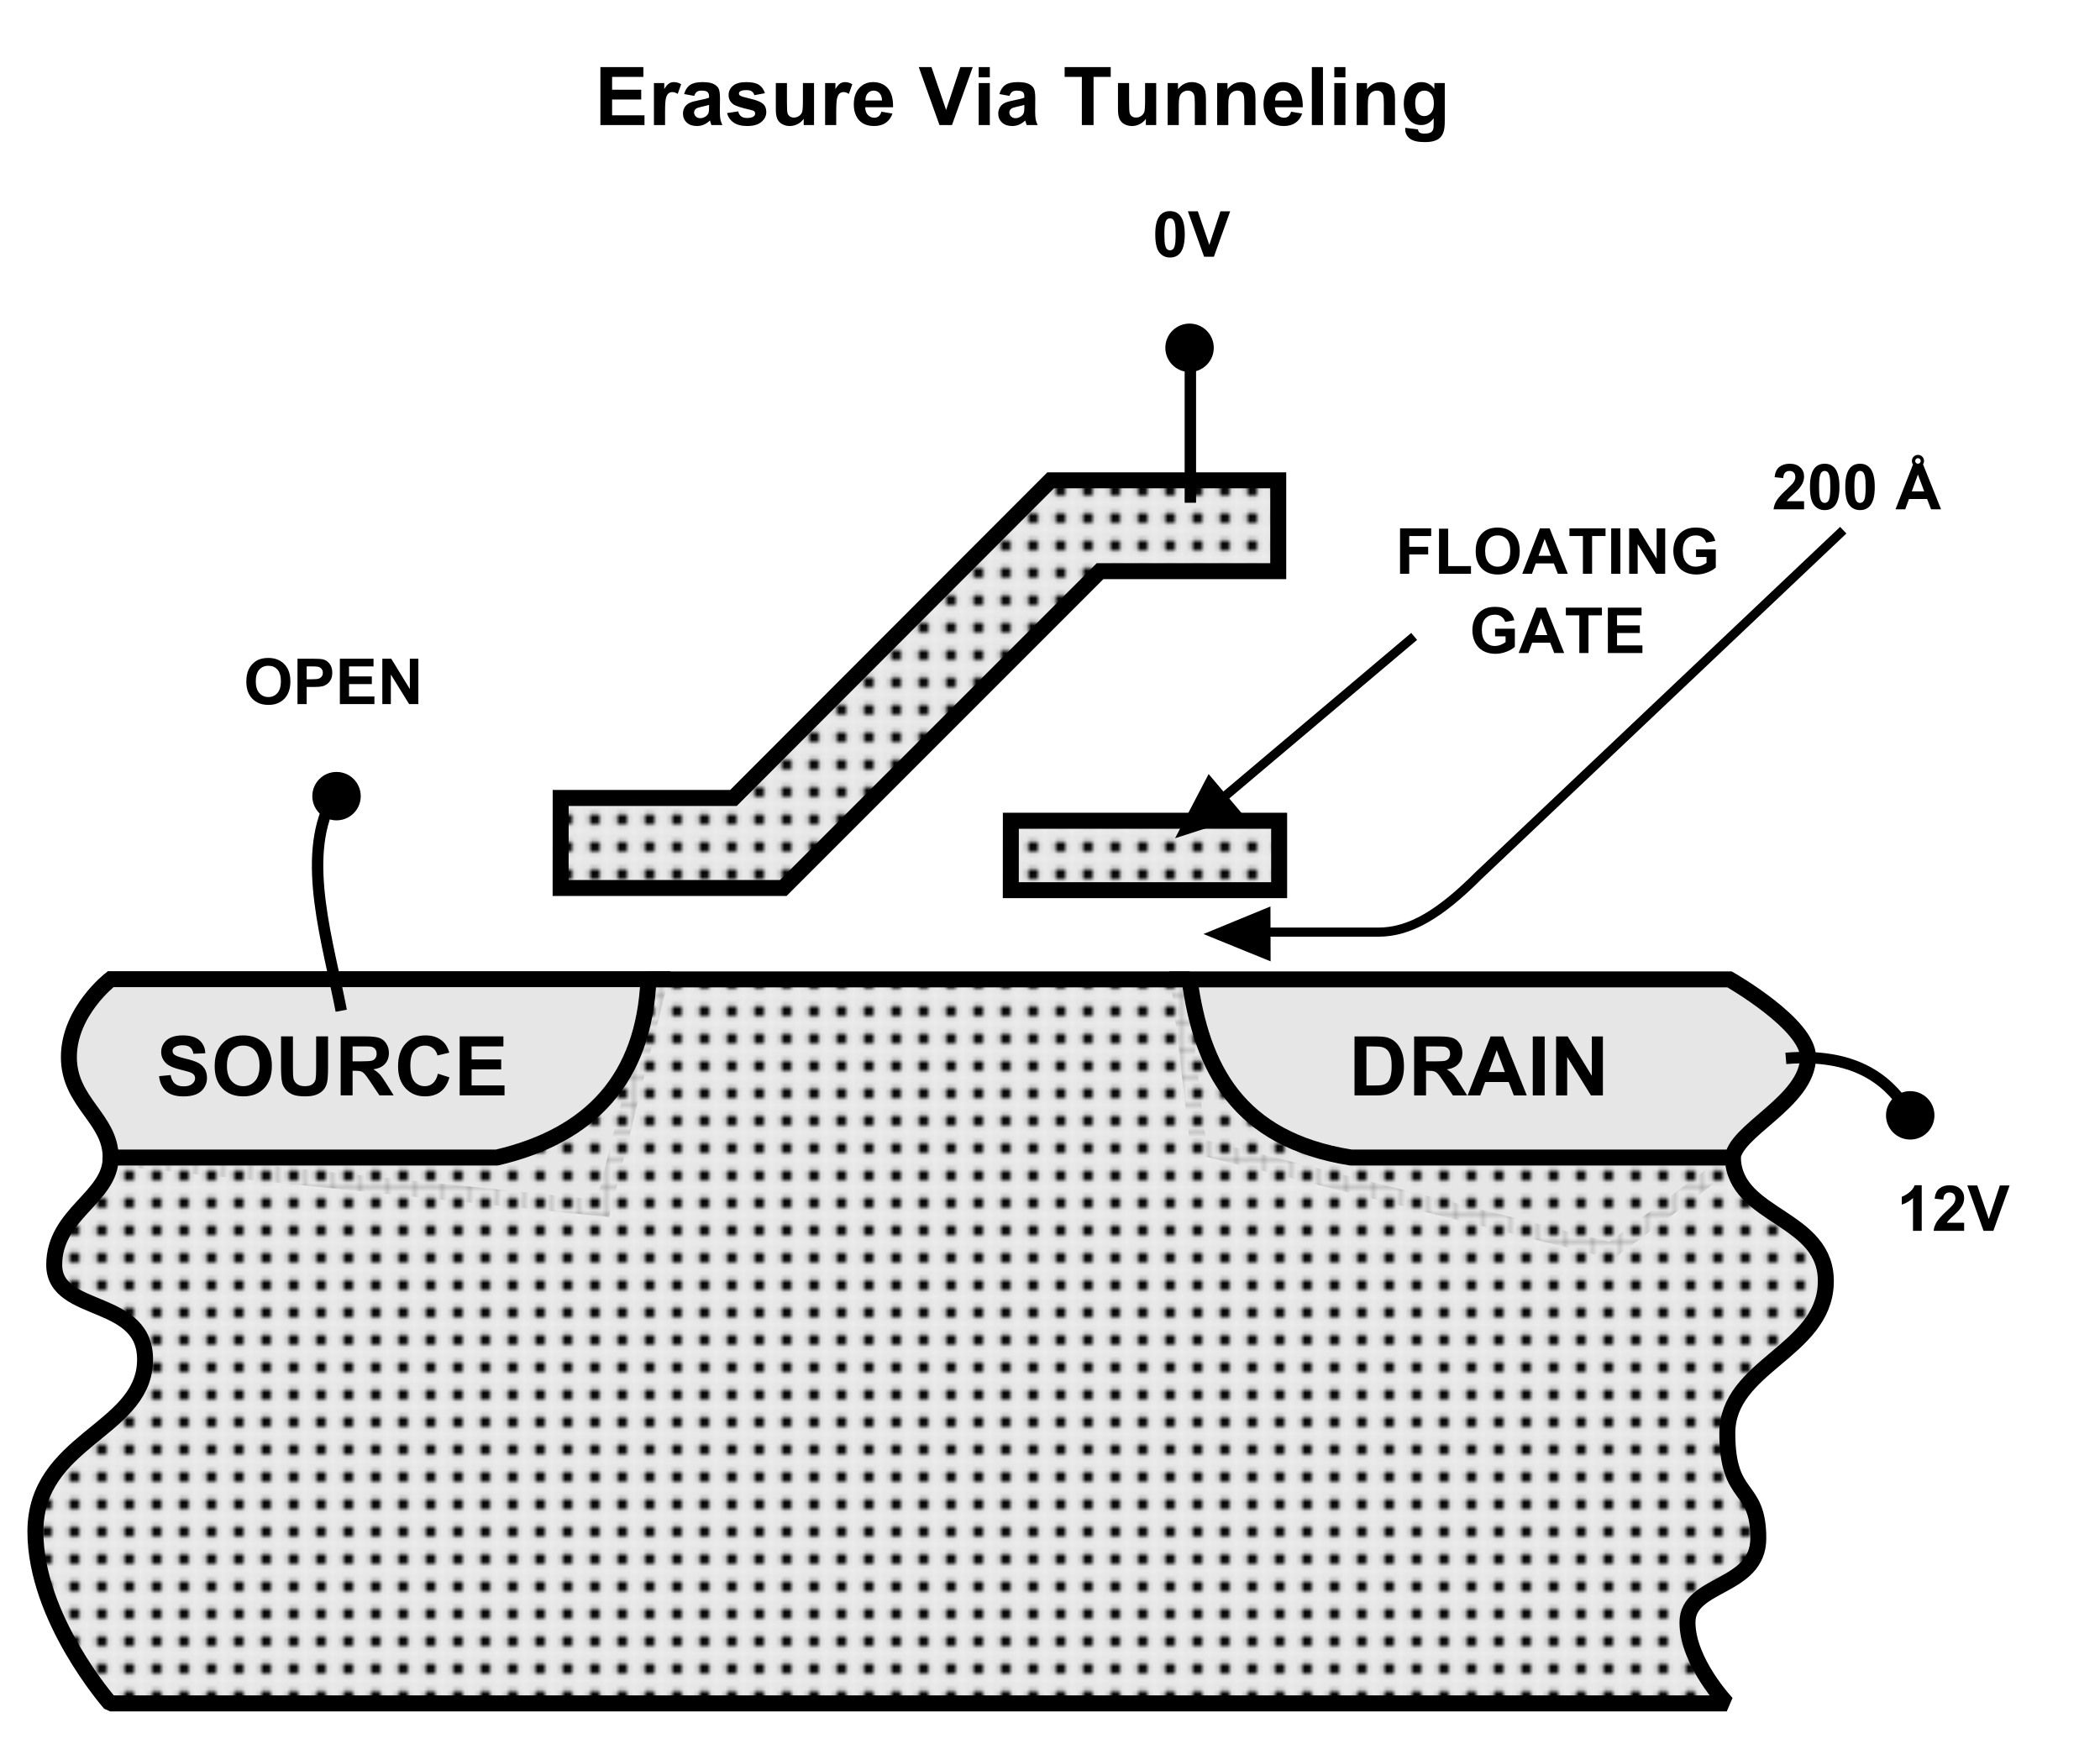 <?xml version="1.0" encoding="UTF-8" standalone="no"?>
<!-- Created with Inkscape (http://www.inkscape.org/) -->
<svg
   xmlns:svg="http://www.w3.org/2000/svg"
   xmlns="http://www.w3.org/2000/svg"
   xmlns:sodipodi="http://sodipodi.sourceforge.net/DTD/sodipodi-0.dtd"
   version="1.0"
   width="460"
   height="382"
   id="svg2">
  <defs
     id="defs5">
    <pattern
       patternUnits="userSpaceOnUse"
       width="5.878"
       height="5.878"
       patternTransform="translate(-70.655,278.532)"
       id="pattern11654">
      <g
         id="g11650"
         transform="translate(70.655,-278.532)">
        <rect
           style="fill:#e6e6e6;fill-opacity:1;fill-rule:nonzero;stroke:none;stroke-width:3.5;stroke-linecap:butt;stroke-linejoin:bevel;stroke-miterlimit:4;stroke-dasharray:none;stroke-dashoffset:0;stroke-opacity:0.318"
           id="rect8092"
           width="5.878"
           height="5.878"
           x="-70.655"
           y="278.532" />
        <path
           sodipodi:type="arc"
           style="fill:black;fill-opacity:1;fill-rule:nonzero;stroke:none;stroke-width:3.5;stroke-linecap:butt;stroke-linejoin:bevel;stroke-miterlimit:4;stroke-dasharray:none;stroke-dashoffset:0;stroke-opacity:0.318"
           id="path6312"
           sodipodi:cx="-67.625633"
           sodipodi:cy="280.92514"
           sodipodi:rx="1.211929"
           sodipodi:ry="1.211929"
           d="M -66.414 280.925 A 1.212 1.212 0 1 1  -68.838,280.925 A 1.212 1.212 0 1 1  -66.414 280.925 z"
           transform="translate(-9.089565e-2,0.545)" />
      </g>
    </pattern>
    <marker
       refX="0"
       refY="0"
       orient="auto"
       style="overflow:visible"
       id="TriangleOutL">
      <path
         d="M 5.77,0 L -2.88,5 L -2.88,-5 L 5.77,0 z "
         transform="scale(0.8,0.8)"
         style="fill-rule:evenodd;stroke:#000000;stroke-width:1pt;marker-start:none"
         id="path2897" />
    </marker>
    <marker
       refX="0"
       refY="0"
       orient="auto"
       style="overflow:visible"
       id="TriangleInL">
      <path
         d="M 5.77,0 L -2.88,5 L -2.88,-5 L 5.77,0 z "
         transform="scale(-0.8,-0.8)"
         style="fill-rule:evenodd;stroke:#000000;stroke-width:1pt;marker-start:none"
         id="path2906" />
    </marker>
  </defs>
  <path
     d="M 258.141,214.511 L 378.849,214.511 C 378.849,214.511 396.044,224.295 396.044,231.517 C 396.044,241.396 379.505,247.736 379.505,254.02 L 352.914,273.896 L 262.504,251.112 L 258.141,214.511 z "
     style="fill:#e6e6e6;fill-opacity:1;fill-rule:evenodd;stroke:#000000;stroke-width:3.5;stroke-linecap:butt;stroke-linejoin:miter;stroke-miterlimit:4;stroke-dasharray:none;stroke-opacity:1"
     id="path12554" />
  <path
     d="M 144.659,214.466 L 24.239,214.466 C 24.239,214.466 15.089,221.529 15.089,231.539 C 15.089,241.489 24.239,244.971 24.239,253.475 L 132.1,264.685 L 144.659,214.466 z "
     style="fill:#e6e6e6;fill-opacity:1;fill-rule:evenodd;stroke:#000000;stroke-width:3.5;stroke-linecap:butt;stroke-linejoin:miter;stroke-miterlimit:4;stroke-dasharray:none;stroke-opacity:1"
     id="path5423" />
  <path
     d="M 28.68,27.393 L 28.68,14.694 L 38.096,14.694 L 38.096,16.842 L 31.244,16.842 L 31.244,19.657 L 37.62,19.657 L 37.62,21.797 L 31.244,21.797 L 31.244,25.253 L 38.339,25.253 L 38.339,27.393 L 28.68,27.393 z M 42.843,27.393 L 40.409,27.393 L 40.409,18.193 L 42.67,18.193 L 42.67,19.501 C 43.057,18.883 43.405,18.476 43.714,18.28 C 44.023,18.084 44.374,17.985 44.766,17.985 C 45.321,17.985 45.855,18.138 46.369,18.444 L 45.615,20.567 C 45.205,20.301 44.824,20.168 44.472,20.168 C 44.131,20.168 43.842,20.262 43.606,20.45 C 43.369,20.638 43.183,20.977 43.047,21.468 C 42.911,21.959 42.843,22.987 42.843,24.552 L 42.843,27.393 z M 49.228,21 L 47.019,20.601 C 47.267,19.712 47.694,19.054 48.301,18.626 C 48.907,18.199 49.808,17.985 51.004,17.985 C 52.089,17.985 52.898,18.114 53.429,18.371 C 53.96,18.628 54.334,18.954 54.551,19.35 C 54.767,19.745 54.876,20.472 54.876,21.528 L 54.85,24.37 C 54.85,25.178 54.889,25.775 54.967,26.159 C 55.045,26.543 55.191,26.954 55.404,27.393 L 52.996,27.393 C 52.932,27.231 52.854,26.992 52.762,26.674 C 52.722,26.53 52.693,26.434 52.675,26.388 C 52.26,26.792 51.815,27.096 51.341,27.298 C 50.868,27.5 50.362,27.601 49.825,27.601 C 48.878,27.601 48.132,27.344 47.586,26.83 C 47.04,26.316 46.767,25.666 46.767,24.881 C 46.767,24.361 46.892,23.898 47.14,23.491 C 47.388,23.083 47.736,22.772 48.184,22.555 C 48.631,22.338 49.277,22.149 50.12,21.988 C 51.258,21.774 52.046,21.575 52.485,21.39 L 52.485,21.147 C 52.485,20.679 52.369,20.346 52.138,20.147 C 51.907,19.947 51.471,19.848 50.83,19.848 C 50.397,19.848 50.059,19.933 49.817,20.103 C 49.574,20.274 49.378,20.573 49.228,21 L 49.228,21 z M 52.485,22.975 C 52.173,23.079 51.679,23.203 51.004,23.348 C 50.328,23.492 49.886,23.633 49.678,23.772 C 49.36,23.997 49.202,24.283 49.202,24.63 C 49.202,24.97 49.329,25.265 49.583,25.513 C 49.837,25.762 50.16,25.886 50.553,25.886 C 50.992,25.886 51.411,25.741 51.809,25.453 C 52.104,25.233 52.297,24.965 52.39,24.647 C 52.453,24.439 52.485,24.043 52.485,23.46 L 52.485,22.975 z M 56.426,24.768 L 58.869,24.396 C 58.973,24.869 59.184,25.229 59.502,25.474 C 59.819,25.72 60.264,25.842 60.836,25.842 C 61.465,25.842 61.939,25.727 62.256,25.496 C 62.47,25.334 62.577,25.118 62.577,24.846 C 62.577,24.661 62.519,24.508 62.404,24.387 C 62.282,24.272 62.011,24.165 61.589,24.067 C 59.626,23.633 58.381,23.238 57.856,22.88 C 57.128,22.383 56.764,21.693 56.764,20.809 C 56.764,20.012 57.079,19.343 57.708,18.8 C 58.338,18.257 59.314,17.985 60.636,17.985 C 61.895,17.985 62.831,18.19 63.443,18.6 C 64.055,19.01 64.477,19.617 64.708,20.42 L 62.412,20.844 C 62.314,20.486 62.128,20.212 61.854,20.021 C 61.579,19.831 61.188,19.735 60.68,19.735 C 60.039,19.735 59.58,19.825 59.302,20.004 C 59.118,20.131 59.025,20.295 59.025,20.498 C 59.025,20.671 59.106,20.818 59.268,20.939 C 59.487,21.101 60.245,21.329 61.542,21.624 C 62.838,21.918 63.743,22.279 64.257,22.707 C 64.766,23.14 65.02,23.743 65.02,24.517 C 65.02,25.36 64.668,26.085 63.963,26.691 C 63.258,27.298 62.216,27.601 60.836,27.601 C 59.583,27.601 58.591,27.347 57.86,26.839 C 57.13,26.33 56.652,25.64 56.426,24.768 L 56.426,24.768 z M 73.215,27.393 L 73.215,26.016 C 72.88,26.507 72.439,26.894 71.894,27.176 C 71.348,27.459 70.772,27.601 70.165,27.601 C 69.548,27.601 68.993,27.465 68.502,27.194 C 68.011,26.922 67.656,26.541 67.437,26.05 C 67.217,25.559 67.108,24.881 67.108,24.015 L 67.108,18.193 L 69.542,18.193 L 69.542,22.421 C 69.542,23.714 69.586,24.507 69.676,24.799 C 69.766,25.09 69.929,25.321 70.165,25.492 C 70.402,25.662 70.703,25.747 71.066,25.747 C 71.482,25.747 71.855,25.633 72.184,25.405 C 72.513,25.177 72.738,24.894 72.86,24.556 C 72.981,24.218 73.041,23.391 73.041,22.074 L 73.041,18.193 L 75.476,18.193 L 75.476,27.393 L 73.215,27.393 z M 80.335,27.393 L 77.901,27.393 L 77.901,18.193 L 80.162,18.193 L 80.162,19.501 C 80.549,18.883 80.897,18.476 81.206,18.28 C 81.515,18.084 81.866,17.985 82.259,17.985 C 82.813,17.985 83.347,18.138 83.861,18.444 L 83.108,20.567 C 82.698,20.301 82.316,20.168 81.964,20.168 C 81.623,20.168 81.335,20.262 81.098,20.45 C 80.861,20.638 80.675,20.977 80.539,21.468 C 80.403,21.959 80.335,22.987 80.335,24.552 L 80.335,27.393 z M 90.228,24.465 L 92.654,24.872 C 92.342,25.762 91.85,26.439 91.177,26.904 C 90.504,27.369 89.662,27.601 88.652,27.601 C 87.052,27.601 85.868,27.078 85.1,26.033 C 84.494,25.196 84.19,24.139 84.19,22.862 C 84.19,21.338 84.589,20.144 85.386,19.28 C 86.183,18.417 87.191,17.985 88.409,17.985 C 89.778,17.985 90.858,18.437 91.649,19.341 C 92.44,20.245 92.818,21.629 92.784,23.495 L 86.685,23.495 C 86.703,24.217 86.899,24.778 87.274,25.18 C 87.65,25.581 88.117,25.782 88.678,25.782 C 89.059,25.782 89.379,25.678 89.639,25.47 C 89.899,25.262 90.095,24.927 90.228,24.465 L 90.228,24.465 z M 90.367,22.005 C 90.35,21.3 90.168,20.765 89.821,20.398 C 89.475,20.031 89.053,19.848 88.556,19.848 C 88.025,19.848 87.586,20.041 87.24,20.428 C 86.893,20.815 86.723,21.341 86.729,22.005 L 90.367,22.005 z M 102.954,27.393 L 98.415,14.694 L 101.195,14.694 L 104.409,24.093 L 107.519,14.694 L 110.239,14.694 L 105.691,27.393 L 102.954,27.393 z M 111.547,16.946 L 111.547,14.694 L 113.981,14.694 L 113.981,16.946 L 111.547,16.946 z M 111.547,27.393 L 111.547,18.193 L 113.981,18.193 L 113.981,27.393 L 111.547,27.393 z M 118.287,21 L 116.078,20.601 C 116.326,19.712 116.754,19.054 117.36,18.626 C 117.966,18.199 118.867,17.985 120.063,17.985 C 121.148,17.985 121.957,18.114 122.488,18.371 C 123.02,18.628 123.394,18.954 123.61,19.35 C 123.827,19.745 123.935,20.472 123.935,21.528 L 123.909,24.37 C 123.909,25.178 123.948,25.775 124.026,26.159 C 124.104,26.543 124.25,26.954 124.463,27.393 L 122.055,27.393 C 121.992,27.231 121.914,26.992 121.821,26.674 C 121.781,26.53 121.752,26.434 121.735,26.388 C 121.319,26.792 120.874,27.096 120.401,27.298 C 119.927,27.5 119.422,27.601 118.885,27.601 C 117.937,27.601 117.191,27.344 116.645,26.83 C 116.1,26.316 115.827,25.666 115.827,24.881 C 115.827,24.361 115.951,23.898 116.199,23.491 C 116.447,23.083 116.795,22.772 117.243,22.555 C 117.691,22.338 118.336,22.149 119.179,21.988 C 120.317,21.774 121.105,21.575 121.544,21.39 L 121.544,21.147 C 121.544,20.679 121.429,20.346 121.198,20.147 C 120.966,19.947 120.53,19.848 119.889,19.848 C 119.456,19.848 119.118,19.933 118.876,20.103 C 118.633,20.274 118.437,20.573 118.287,21 L 118.287,21 z M 121.544,22.975 C 121.232,23.079 120.738,23.203 120.063,23.348 C 119.387,23.492 118.945,23.633 118.737,23.772 C 118.42,23.997 118.261,24.283 118.261,24.63 C 118.261,24.97 118.388,25.265 118.642,25.513 C 118.896,25.762 119.22,25.886 119.612,25.886 C 120.051,25.886 120.47,25.741 120.868,25.453 C 121.163,25.233 121.356,24.965 121.449,24.647 C 121.512,24.439 121.544,24.043 121.544,23.46 L 121.544,22.975 z M 134.14,27.393 L 134.14,16.842 L 130.371,16.842 L 130.371,14.694 L 140.463,14.694 L 140.463,16.842 L 136.704,16.842 L 136.704,27.393 L 134.14,27.393 z M 148.165,27.393 L 148.165,26.016 C 147.83,26.507 147.389,26.894 146.843,27.176 C 146.298,27.459 145.722,27.601 145.115,27.601 C 144.497,27.601 143.943,27.465 143.452,27.194 C 142.961,26.922 142.606,26.541 142.387,26.05 C 142.167,25.559 142.057,24.881 142.057,24.015 L 142.057,18.193 L 144.492,18.193 L 144.492,22.421 C 144.492,23.714 144.536,24.507 144.626,24.799 C 144.715,25.09 144.878,25.321 145.115,25.492 C 145.352,25.662 145.652,25.747 146.016,25.747 C 146.432,25.747 146.804,25.633 147.134,25.405 C 147.463,25.177 147.688,24.894 147.809,24.556 C 147.931,24.218 147.991,23.391 147.991,22.074 L 147.991,18.193 L 150.426,18.193 L 150.426,27.393 L 148.165,27.393 z M 161.323,27.393 L 158.889,27.393 L 158.889,22.698 C 158.889,21.705 158.837,21.062 158.733,20.77 C 158.629,20.479 158.46,20.252 158.226,20.09 C 157.992,19.929 157.711,19.848 157.382,19.848 C 156.96,19.848 156.582,19.963 156.247,20.194 C 155.912,20.425 155.682,20.731 155.558,21.113 C 155.434,21.494 155.372,22.198 155.372,23.226 L 155.372,27.393 L 152.938,27.393 L 152.938,18.193 L 155.199,18.193 L 155.199,19.545 C 156.001,18.505 157.012,17.985 158.231,17.985 C 158.768,17.985 159.259,18.082 159.703,18.276 C 160.148,18.469 160.484,18.716 160.713,19.016 C 160.941,19.317 161.099,19.657 161.189,20.038 C 161.278,20.42 161.323,20.965 161.323,21.676 L 161.323,27.393 z M 172.169,27.393 L 169.735,27.393 L 169.735,22.698 C 169.735,21.705 169.683,21.062 169.579,20.77 C 169.475,20.479 169.306,20.252 169.072,20.09 C 168.838,19.929 168.557,19.848 168.227,19.848 C 167.806,19.848 167.428,19.963 167.093,20.194 C 166.758,20.425 166.528,20.731 166.404,21.113 C 166.28,21.494 166.218,22.198 166.218,23.226 L 166.218,27.393 L 163.783,27.393 L 163.783,18.193 L 166.044,18.193 L 166.044,19.545 C 166.847,18.505 167.858,17.985 169.076,17.985 C 169.613,17.985 170.104,18.082 170.549,18.276 C 170.994,18.469 171.33,18.716 171.558,19.016 C 171.786,19.317 171.945,19.657 172.035,20.038 C 172.124,20.42 172.169,20.965 172.169,21.676 L 172.169,27.393 z M 179.974,24.465 L 182.4,24.872 C 182.088,25.762 181.595,26.439 180.923,26.904 C 180.25,27.369 179.408,27.601 178.397,27.601 C 176.798,27.601 175.614,27.078 174.846,26.033 C 174.239,25.196 173.936,24.139 173.936,22.862 C 173.936,21.338 174.335,20.144 175.132,19.28 C 175.929,18.417 176.936,17.985 178.155,17.985 C 179.524,17.985 180.604,18.437 181.395,19.341 C 182.186,20.245 182.564,21.629 182.53,23.495 L 176.431,23.495 C 176.448,24.217 176.645,24.778 177.02,25.18 C 177.395,25.581 177.863,25.782 178.423,25.782 C 178.805,25.782 179.125,25.678 179.385,25.47 C 179.645,25.262 179.841,24.927 179.974,24.465 L 179.974,24.465 z M 180.113,22.005 C 180.095,21.3 179.913,20.765 179.567,20.398 C 179.22,20.031 178.799,19.848 178.302,19.848 C 177.771,19.848 177.332,20.041 176.985,20.428 C 176.639,20.815 176.469,21.341 176.474,22.005 L 180.113,22.005 z M 184.522,27.393 L 184.522,14.694 L 186.956,14.694 L 186.956,27.393 L 184.522,27.393 z M 189.442,16.946 L 189.442,14.694 L 191.877,14.694 L 191.877,16.946 L 189.442,16.946 z M 189.442,27.393 L 189.442,18.193 L 191.877,18.193 L 191.877,27.393 L 189.442,27.393 z M 202.731,27.393 L 200.297,27.393 L 200.297,22.698 C 200.297,21.705 200.245,21.062 200.141,20.77 C 200.037,20.479 199.868,20.252 199.634,20.09 C 199.4,19.929 199.119,19.848 198.789,19.848 C 198.368,19.848 197.99,19.963 197.655,20.194 C 197.32,20.425 197.09,20.731 196.966,21.113 C 196.842,21.494 196.78,22.198 196.78,23.226 L 196.78,27.393 L 194.345,27.393 L 194.345,18.193 L 196.606,18.193 L 196.606,19.545 C 197.409,18.505 198.42,17.985 199.638,17.985 C 200.175,17.985 200.666,18.082 201.111,18.276 C 201.556,18.469 201.892,18.716 202.12,19.016 C 202.348,19.317 202.507,19.657 202.597,20.038 C 202.686,20.42 202.731,20.965 202.731,21.676 L 202.731,27.393 z M 204.983,27.999 L 207.764,28.337 C 207.81,28.661 207.917,28.883 208.085,29.004 C 208.316,29.178 208.679,29.264 209.176,29.264 C 209.811,29.264 210.288,29.169 210.605,28.978 C 210.819,28.851 210.981,28.646 211.091,28.363 C 211.166,28.161 211.203,27.789 211.203,27.246 L 211.203,25.903 C 210.475,26.896 209.557,27.393 208.448,27.393 C 207.213,27.393 206.234,26.87 205.512,25.825 C 204.946,24.999 204.663,23.971 204.663,22.741 C 204.663,21.199 205.034,20.021 205.776,19.207 C 206.518,18.393 207.441,17.985 208.544,17.985 C 209.681,17.985 210.62,18.485 211.359,19.484 L 211.359,18.193 L 213.637,18.193 L 213.637,26.449 C 213.637,27.535 213.548,28.346 213.369,28.883 C 213.19,29.42 212.939,29.842 212.615,30.148 C 212.292,30.454 211.86,30.694 211.32,30.867 C 210.78,31.04 210.097,31.127 209.271,31.127 C 207.712,31.127 206.606,30.86 205.954,30.325 C 205.301,29.791 204.975,29.114 204.975,28.294 C 204.975,28.213 204.978,28.115 204.983,27.999 L 204.983,27.999 z M 207.158,22.603 C 207.158,23.579 207.347,24.293 207.725,24.747 C 208.103,25.2 208.57,25.427 209.124,25.427 C 209.719,25.427 210.221,25.194 210.631,24.729 C 211.041,24.264 211.246,23.576 211.246,22.663 C 211.246,21.71 211.05,21.003 210.657,20.541 C 210.265,20.079 209.768,19.848 209.167,19.848 C 208.584,19.848 208.103,20.075 207.725,20.528 C 207.347,20.981 207.158,21.673 207.158,22.603 L 207.158,22.603 z "
     transform="translate(102.836,0)"
     style="font-size:17.741px;font-weight:bold"
     id="text1873" />
  <path
     d="M 378.243,373.092 L 24.117,373.092 C 24.117,373.092 7.756,354.512 7.756,335.462 C 7.756,315.571 30.904,313.465 31.753,298.619 C 32.601,283.773 11.877,288.23 11.877,277.047 C 11.877,265.795 24.239,262.34 24.239,253.536 C 49.939,253.536 108.831,253.536 108.831,253.536 C 129.424,248.722 141.094,236.232 142.038,214.511 L 260.565,214.511 C 263.202,233.875 271.07,249.608 295.953,253.536 C 295.953,253.536 352.122,253.536 379.576,253.536 C 379.879,266.867 400.482,266.321 399.937,281.168 C 399.391,296.014 378.364,299.224 378.364,313.89 C 378.364,328.905 385.151,324.797 385.151,336.916 C 385.151,348.005 369.638,346.53 369.638,355.338 C 369.638,364.046 378.243,373.092 378.243,373.092 z "
     style="fill:url(#pattern11654);fill-opacity:1;fill-rule:evenodd;stroke:#000000;stroke-width:3.5;stroke-linecap:butt;stroke-linejoin:bevel;stroke-miterlimit:4;stroke-dasharray:none;stroke-opacity:1"
     id="path1881" />
  <path
     d="M 34.84,235.713 L 37.377,235.466 C 37.529,236.318 37.839,236.943 38.306,237.343 C 38.773,237.742 39.403,237.942 40.196,237.942 C 41.036,237.942 41.669,237.764 42.094,237.409 C 42.52,237.053 42.733,236.638 42.733,236.162 C 42.733,235.857 42.644,235.597 42.464,235.382 C 42.285,235.168 41.973,234.982 41.526,234.823 C 41.221,234.717 40.525,234.529 39.438,234.259 C 38.04,233.913 37.06,233.487 36.496,232.982 C 35.703,232.271 35.306,231.405 35.306,230.383 C 35.306,229.725 35.493,229.11 35.866,228.537 C 36.239,227.965 36.776,227.529 37.478,227.229 C 38.18,226.929 39.027,226.78 40.02,226.78 C 41.641,226.78 42.861,227.135 43.68,227.846 C 44.5,228.556 44.93,229.505 44.971,230.691 L 42.363,230.806 C 42.252,230.142 42.012,229.665 41.645,229.374 C 41.278,229.083 40.727,228.938 39.993,228.938 C 39.236,228.938 38.642,229.094 38.214,229.405 C 37.938,229.605 37.8,229.872 37.8,230.207 C 37.8,230.512 37.929,230.773 38.187,230.991 C 38.516,231.267 39.315,231.555 40.584,231.854 C 41.852,232.154 42.79,232.463 43.398,232.784 C 44.006,233.104 44.482,233.541 44.825,234.096 C 45.169,234.651 45.341,235.337 45.341,236.153 C 45.341,236.893 45.135,237.586 44.724,238.232 C 44.313,238.879 43.732,239.359 42.98,239.673 C 42.228,239.987 41.291,240.144 40.169,240.144 C 38.537,240.144 37.283,239.767 36.408,239.012 C 35.533,238.257 35.01,237.158 34.84,235.713 L 34.84,235.713 z M 47.024,233.537 C 47.024,232.221 47.22,231.117 47.614,230.224 C 47.907,229.567 48.308,228.976 48.816,228.454 C 49.324,227.931 49.881,227.543 50.486,227.291 C 51.29,226.95 52.218,226.78 53.27,226.78 C 55.173,226.78 56.695,227.37 57.838,228.55 C 58.98,229.731 59.551,231.373 59.551,233.475 C 59.551,235.56 58.984,237.191 57.851,238.369 C 56.717,239.547 55.202,240.135 53.305,240.135 C 51.384,240.135 49.857,239.55 48.724,238.378 C 47.59,237.206 47.024,235.592 47.024,233.537 L 47.024,233.537 z M 49.711,233.449 C 49.711,234.911 50.048,236.02 50.724,236.774 C 51.399,237.529 52.257,237.906 53.296,237.906 C 54.336,237.906 55.189,237.532 55.855,236.783 C 56.522,236.034 56.855,234.911 56.855,233.413 C 56.855,231.933 56.531,230.829 55.882,230.101 C 55.233,229.373 54.371,229.009 53.296,229.009 C 52.221,229.009 51.355,229.377 50.697,230.114 C 50.039,230.851 49.711,231.963 49.711,233.449 L 49.711,233.449 z M 61.56,227 L 64.168,227 L 64.168,233.995 C 64.168,235.105 64.2,235.824 64.264,236.153 C 64.376,236.682 64.642,237.106 65.062,237.426 C 65.482,237.746 66.056,237.906 66.784,237.906 C 67.524,237.906 68.082,237.755 68.458,237.453 C 68.834,237.15 69.06,236.779 69.136,236.338 C 69.213,235.898 69.251,235.167 69.251,234.145 L 69.251,227 L 71.859,227 L 71.859,233.783 C 71.859,235.334 71.788,236.429 71.647,237.07 C 71.506,237.71 71.246,238.25 70.867,238.691 C 70.489,239.131 69.982,239.482 69.348,239.743 C 68.713,240.005 67.885,240.135 66.863,240.135 C 65.63,240.135 64.695,239.993 64.057,239.708 C 63.42,239.423 62.917,239.053 62.547,238.598 C 62.177,238.143 61.933,237.666 61.815,237.166 C 61.645,236.426 61.56,235.334 61.56,233.889 L 61.56,227 z M 74.625,239.915 L 74.625,227 L 80.113,227 C 81.494,227 82.496,227.116 83.122,227.348 C 83.747,227.58 84.248,227.992 84.624,228.586 C 85,229.179 85.188,229.857 85.188,230.621 C 85.188,231.59 84.903,232.39 84.333,233.021 C 83.764,233.653 82.912,234.051 81.778,234.215 C 82.342,234.544 82.808,234.905 83.175,235.299 C 83.542,235.692 84.037,236.391 84.659,237.396 L 86.236,239.915 L 83.118,239.915 L 81.232,237.105 C 80.563,236.1 80.105,235.468 79.858,235.206 C 79.611,234.945 79.35,234.766 79.074,234.669 C 78.798,234.572 78.36,234.524 77.761,234.524 L 77.233,234.524 L 77.233,239.915 L 74.625,239.915 z M 77.233,232.462 L 79.162,232.462 C 80.413,232.462 81.194,232.409 81.505,232.303 C 81.817,232.198 82.06,232.016 82.237,231.757 C 82.413,231.499 82.501,231.176 82.501,230.788 C 82.501,230.354 82.385,230.003 82.153,229.735 C 81.921,229.468 81.593,229.299 81.171,229.229 C 80.959,229.199 80.325,229.185 79.268,229.185 L 77.233,229.185 L 77.233,232.462 z M 95.918,235.167 L 98.447,235.968 C 98.059,237.378 97.414,238.425 96.513,239.109 C 95.611,239.793 94.468,240.135 93.081,240.135 C 91.366,240.135 89.957,239.55 88.853,238.378 C 87.749,237.206 87.196,235.604 87.196,233.572 C 87.196,231.422 87.752,229.753 88.862,228.564 C 89.972,227.374 91.431,226.78 93.24,226.78 C 94.82,226.78 96.103,227.247 97.09,228.18 C 97.677,228.733 98.118,229.525 98.411,230.559 L 95.83,231.176 C 95.677,230.506 95.359,229.978 94.874,229.59 C 94.39,229.202 93.801,229.009 93.108,229.009 C 92.151,229.009 91.374,229.352 90.778,230.039 C 90.182,230.726 89.883,231.839 89.883,233.378 C 89.883,235.011 90.177,236.174 90.764,236.867 C 91.352,237.56 92.115,237.906 93.055,237.906 C 93.748,237.906 94.344,237.686 94.843,237.246 C 95.343,236.805 95.701,236.112 95.918,235.167 L 95.918,235.167 z M 100.693,239.915 L 100.693,227 L 110.27,227 L 110.27,229.185 L 103.301,229.185 L 103.301,232.048 L 109.785,232.048 L 109.785,234.224 L 103.301,234.224 L 103.301,237.739 L 110.516,237.739 L 110.516,239.915 L 100.693,239.915 z "
     style="font-size:18.043px;font-style:normal;font-weight:bold;fill:#000000;fill-opacity:1;stroke:none;stroke-width:1px;stroke-linecap:butt;stroke-linejoin:miter;stroke-opacity:1;font-family:Bitstream Vera Sans"
     id="text12546" />
  <path
     d="M 296.706,227.009 L 301.473,227.009 C 302.547,227.009 303.367,227.091 303.931,227.255 C 304.688,227.479 305.337,227.875 305.878,228.445 C 306.418,229.014 306.829,229.712 307.111,230.537 C 307.393,231.362 307.534,232.38 307.534,233.59 C 307.534,234.653 307.402,235.569 307.137,236.338 C 306.814,237.278 306.353,238.039 305.754,238.62 C 305.302,239.061 304.691,239.404 303.922,239.651 C 303.346,239.833 302.577,239.924 301.614,239.924 L 296.706,239.924 L 296.706,227.009 z M 299.314,229.194 L 299.314,237.748 L 301.261,237.748 C 301.989,237.748 302.515,237.707 302.838,237.625 C 303.261,237.519 303.612,237.34 303.891,237.087 C 304.17,236.835 304.397,236.419 304.574,235.841 C 304.75,235.262 304.838,234.474 304.838,233.475 C 304.838,232.477 304.75,231.71 304.574,231.176 C 304.397,230.641 304.151,230.224 303.834,229.925 C 303.516,229.625 303.114,229.423 302.627,229.317 C 302.263,229.235 301.549,229.194 300.486,229.194 L 299.314,229.194 z M 309.763,239.924 L 309.763,227.009 L 315.251,227.009 C 316.631,227.009 317.634,227.125 318.26,227.357 C 318.885,227.589 319.386,228.001 319.762,228.594 C 320.138,229.188 320.326,229.866 320.326,230.63 C 320.326,231.599 320.041,232.399 319.471,233.03 C 318.901,233.662 318.05,234.06 316.916,234.224 C 317.48,234.553 317.946,234.914 318.313,235.308 C 318.68,235.701 319.175,236.4 319.797,237.404 L 321.374,239.924 L 318.255,239.924 L 316.37,237.114 C 315.701,236.109 315.242,235.476 314.996,235.215 C 314.749,234.954 314.488,234.775 314.212,234.678 C 313.936,234.581 313.498,234.532 312.899,234.532 L 312.37,234.532 L 312.37,239.924 L 309.763,239.924 z M 312.37,232.471 L 314.3,232.471 C 315.551,232.471 316.332,232.418 316.643,232.312 C 316.954,232.207 317.198,232.024 317.374,231.766 C 317.551,231.508 317.639,231.185 317.639,230.797 C 317.639,230.362 317.523,230.011 317.291,229.744 C 317.059,229.477 316.731,229.308 316.308,229.238 C 316.097,229.208 315.463,229.194 314.405,229.194 L 312.37,229.194 L 312.37,232.471 z M 334.439,239.924 L 331.602,239.924 L 330.475,236.99 L 325.312,236.99 L 324.246,239.924 L 321.48,239.924 L 326.51,227.009 L 329.268,227.009 L 334.439,239.924 z M 329.638,234.814 L 327.858,230.022 L 326.114,234.814 L 329.638,234.814 z M 335.752,239.924 L 335.752,227.009 L 338.359,227.009 L 338.359,239.924 L 335.752,239.924 z M 340.861,239.924 L 340.861,227.009 L 343.399,227.009 L 348.685,235.634 L 348.685,227.009 L 351.107,227.009 L 351.107,239.924 L 348.491,239.924 L 343.284,231.502 L 343.284,239.924 L 340.861,239.924 z "
     style="font-size:18.043px;font-style:normal;font-weight:bold;fill:#000000;fill-opacity:1;stroke:none;stroke-width:1px;stroke-linecap:butt;stroke-linejoin:miter;stroke-opacity:1;font-family:Bitstream Vera Sans"
     id="text12550" />
  <path
     d="M 122.803,194.496 L 171.564,194.496 L 240.96,125.1 L 279.995,125.1 L 279.995,105.206 L 230.139,105.206 L 160.656,174.777 L 122.816,174.777 L 122.803,194.496 z "
     style="fill:url(#pattern11654);fill-opacity:1;fill-rule:evenodd;stroke:#000000;stroke-width:3.5;stroke-linecap:butt;stroke-linejoin:miter;stroke-miterlimit:4;stroke-dasharray:none;stroke-opacity:1"
     id="path14330" />
  <path
     d="M 221.413,194.97 L 280.191,194.97 L 280.191,179.767 L 221.424,179.767 L 221.413,194.97 z "
     style="fill:url(#pattern11654);fill-opacity:1;fill-rule:evenodd;stroke:#000000;stroke-width:3.5;stroke-linecap:butt;stroke-linejoin:miter;stroke-miterlimit:4;stroke-dasharray:none;stroke-opacity:1"
     id="path16112" />
  <path
     d="M 306.679,125.666 L 306.679,115.72 L 313.498,115.72 L 313.498,117.402 L 308.688,117.402 L 308.688,119.756 L 312.84,119.756 L 312.84,121.439 L 308.688,121.439 L 308.688,125.666 L 306.679,125.666 z M 315.214,125.666 L 315.214,115.801 L 317.222,115.801 L 317.222,123.99 L 322.216,123.99 L 322.216,125.666 L 315.214,125.666 z M 323.247,120.754 C 323.247,119.741 323.398,118.89 323.701,118.203 C 323.927,117.696 324.236,117.242 324.627,116.839 C 325.019,116.437 325.447,116.138 325.913,115.944 C 326.533,115.681 327.247,115.55 328.057,115.55 C 329.522,115.55 330.695,116.005 331.575,116.914 C 332.454,117.823 332.894,119.087 332.894,120.706 C 332.894,122.312 332.458,123.568 331.585,124.475 C 330.712,125.382 329.545,125.835 328.084,125.835 C 326.605,125.835 325.429,125.384 324.556,124.482 C 323.683,123.579 323.247,122.337 323.247,120.754 L 323.247,120.754 z M 325.316,120.686 C 325.316,121.812 325.576,122.666 326.096,123.247 C 326.616,123.828 327.277,124.119 328.077,124.119 C 328.878,124.119 329.535,123.83 330.048,123.254 C 330.561,122.677 330.818,121.812 330.818,120.659 C 330.818,119.519 330.568,118.669 330.068,118.108 C 329.569,117.547 328.905,117.267 328.077,117.266 C 327.249,117.267 326.582,117.55 326.076,118.118 C 325.569,118.686 325.316,119.542 325.316,120.686 L 325.316,120.686 z M 343.423,125.666 L 341.239,125.666 L 340.37,123.406 L 336.395,123.406 L 335.574,125.666 L 333.444,125.666 L 337.317,115.72 L 339.441,115.72 L 343.423,125.666 z M 339.726,121.731 L 338.355,118.04 L 337.012,121.731 L 339.726,121.731 z M 346.734,125.666 L 346.734,117.402 L 343.783,117.402 L 343.783,115.72 L 351.687,115.72 L 351.687,117.402 L 348.742,117.402 L 348.742,125.666 L 346.734,125.666 z M 352.928,125.666 L 352.928,115.72 L 354.936,115.72 L 354.936,125.666 L 352.928,125.666 z M 356.863,125.666 L 356.863,115.72 L 358.817,115.72 L 362.888,122.362 L 362.888,115.72 L 364.753,115.72 L 364.753,125.666 L 362.738,125.666 L 358.729,119.18 L 358.729,125.666 L 356.863,125.666 z M 371.511,122.009 L 371.511,120.333 L 375.839,120.333 L 375.839,124.295 C 375.418,124.702 374.809,125.061 374.011,125.37 C 373.212,125.68 372.404,125.835 371.585,125.835 C 370.545,125.835 369.638,125.617 368.865,125.18 C 368.091,124.744 367.51,124.12 367.121,123.308 C 366.732,122.496 366.538,121.613 366.538,120.659 C 366.538,119.623 366.755,118.703 367.189,117.897 C 367.623,117.092 368.259,116.475 369.095,116.045 C 369.733,115.715 370.527,115.55 371.477,115.55 C 372.711,115.55 373.676,115.809 374.37,116.327 C 375.064,116.845 375.511,117.561 375.71,118.474 L 373.715,118.847 C 373.575,118.359 373.312,117.973 372.925,117.691 C 372.538,117.408 372.056,117.267 371.477,117.266 C 370.599,117.267 369.902,117.545 369.384,118.101 C 368.866,118.657 368.607,119.483 368.607,120.577 C 368.607,121.758 368.869,122.643 369.394,123.233 C 369.919,123.824 370.606,124.119 371.456,124.119 C 371.877,124.119 372.299,124.036 372.722,123.871 C 373.144,123.706 373.507,123.506 373.81,123.271 L 373.81,122.009 L 371.511,122.009 z M 327.494,139.377 L 327.494,137.701 L 331.822,137.701 L 331.822,141.663 C 331.401,142.07 330.792,142.429 329.994,142.738 C 329.195,143.048 328.387,143.203 327.568,143.203 C 326.528,143.203 325.621,142.985 324.848,142.548 C 324.074,142.112 323.493,141.488 323.104,140.676 C 322.715,139.864 322.521,138.981 322.521,138.027 C 322.521,136.991 322.738,136.07 323.172,135.265 C 323.606,134.46 324.242,133.843 325.078,133.413 C 325.716,133.083 326.51,132.918 327.46,132.918 C 328.695,132.918 329.659,133.177 330.353,133.695 C 331.048,134.213 331.494,134.928 331.693,135.842 L 329.699,136.215 C 329.558,135.727 329.295,135.341 328.908,135.058 C 328.522,134.776 328.039,134.634 327.46,134.634 C 326.582,134.634 325.885,134.913 325.367,135.469 C 324.849,136.025 324.59,136.851 324.59,137.945 C 324.59,139.126 324.852,140.011 325.377,140.601 C 325.902,141.192 326.589,141.487 327.439,141.487 C 327.86,141.487 328.282,141.404 328.705,141.239 C 329.128,141.074 329.491,140.874 329.794,140.639 L 329.794,139.377 L 327.494,139.377 z M 342.636,143.033 L 340.452,143.033 L 339.583,140.774 L 335.608,140.774 L 334.787,143.033 L 332.657,143.033 L 336.53,133.088 L 338.654,133.088 L 342.636,143.033 z M 338.939,139.099 L 337.568,135.408 L 336.225,139.099 L 338.939,139.099 z M 345.947,143.033 L 345.947,134.77 L 342.996,134.77 L 342.996,133.088 L 350.9,133.088 L 350.9,134.77 L 347.955,134.77 L 347.955,143.033 L 345.947,143.033 z M 352.202,143.033 L 352.202,133.088 L 359.577,133.088 L 359.577,134.77 L 354.21,134.77 L 354.21,136.975 L 359.204,136.975 L 359.204,138.651 L 354.21,138.651 L 354.21,141.358 L 359.767,141.358 L 359.767,143.033 L 352.202,143.033 z "
     style="font-size:13.894px;font-style:normal;font-weight:bold;text-align:center;text-anchor:middle;fill:#000000;fill-opacity:1;stroke:none;stroke-width:1px;stroke-linecap:butt;stroke-linejoin:miter;stroke-opacity:1;font-family:Bitstream Vera Sans"
     id="text16999" />
  <g
     id="g22436">
    <path
       d="M 76.544,173.404 C 76.544,175.844 74.566,177.823 72.125,177.823 C 69.684,177.823 67.705,175.844 67.705,173.404 C 67.705,170.963 69.684,168.984 72.125,168.984 C 74.566,168.984 76.544,170.963 76.544,173.404 z "
       transform="matrix(1.2,0,0,1.2,331.881,36.207)"
       style="opacity:1;fill:#000000;fill-opacity:1;fill-rule:nonzero;stroke:none;stroke-width:3.5;stroke-linecap:butt;stroke-linejoin:bevel;stroke-miterlimit:4;stroke-dasharray:none;stroke-dashoffset:0;stroke-opacity:1"
       id="path17892" />
    <path
       d="M 391.188,231.812 C 406.013,230.609 413.262,236.282 417.5,242.688"
       style="fill:none;fill-opacity:0.75;fill-rule:evenodd;stroke:#000000;stroke-width:2.5;stroke-linecap:butt;stroke-linejoin:miter;stroke-miterlimit:4;stroke-dasharray:none;stroke-opacity:1"
       id="path17894" />
  </g>
  <g
     id="g22428">
    <path
       d="M 76.544,173.404 C 76.544,175.844 74.566,177.823 72.125,177.823 C 69.684,177.823 67.705,175.844 67.705,173.404 C 67.705,170.963 69.684,168.984 72.125,168.984 C 74.566,168.984 76.544,170.963 76.544,173.404 z "
       transform="matrix(1.2,0,0,1.2,-12.834,-33.708)"
       style="opacity:1;fill:#000000;fill-opacity:1;fill-rule:nonzero;stroke:none;stroke-width:3.5;stroke-linecap:butt;stroke-linejoin:bevel;stroke-miterlimit:4;stroke-dasharray:none;stroke-dashoffset:0;stroke-opacity:1"
       id="path17005" />
    <path
       d="M 72.562,175.5 C 65.962,188.074 71.92,206.601 74.75,221.375"
       style="fill:none;fill-opacity:0.75;fill-rule:evenodd;stroke:#000000;stroke-width:2.5;stroke-linecap:butt;stroke-linejoin:miter;stroke-miterlimit:4;stroke-dasharray:none;stroke-opacity:1"
       id="path18781" />
  </g>
  <path
     d="M 53.959,149.309 C 53.959,148.296 54.11,147.446 54.413,146.758 C 54.639,146.252 54.948,145.797 55.339,145.394 C 55.731,144.992 56.159,144.693 56.625,144.499 C 57.245,144.237 57.959,144.105 58.769,144.105 C 60.234,144.105 61.407,144.56 62.286,145.469 C 63.166,146.378 63.606,147.642 63.606,149.262 C 63.606,150.867 63.17,152.123 62.297,153.03 C 61.424,153.937 60.257,154.391 58.796,154.391 C 57.317,154.391 56.141,153.939 55.268,153.037 C 54.395,152.135 53.959,150.892 53.959,149.309 L 53.959,149.309 z M 56.028,149.241 C 56.028,150.367 56.288,151.221 56.808,151.802 C 57.328,152.383 57.989,152.674 58.789,152.674 C 59.59,152.674 60.247,152.386 60.76,151.809 C 61.273,151.232 61.53,150.367 61.53,149.214 C 61.53,148.074 61.28,147.224 60.78,146.663 C 60.281,146.102 59.617,145.822 58.789,145.822 C 57.961,145.822 57.294,146.106 56.788,146.673 C 56.281,147.241 56.028,148.097 56.028,149.241 L 56.028,149.241 z M 65.166,154.221 L 65.166,144.275 L 68.389,144.275 C 69.61,144.275 70.406,144.325 70.777,144.424 C 71.347,144.574 71.824,144.898 72.209,145.398 C 72.593,145.898 72.785,146.543 72.785,147.335 C 72.785,147.945 72.674,148.459 72.453,148.875 C 72.231,149.291 71.95,149.618 71.608,149.855 C 71.267,150.093 70.92,150.25 70.567,150.327 C 70.087,150.422 69.393,150.469 68.484,150.469 L 67.175,150.469 L 67.175,154.221 L 65.166,154.221 z M 67.175,145.958 L 67.175,148.78 L 68.274,148.78 C 69.065,148.78 69.594,148.728 69.861,148.624 C 70.128,148.52 70.337,148.357 70.489,148.135 C 70.64,147.914 70.716,147.656 70.716,147.362 C 70.716,147 70.61,146.702 70.397,146.466 C 70.185,146.231 69.915,146.084 69.59,146.025 C 69.35,145.98 68.868,145.958 68.145,145.958 L 67.175,145.958 z M 74.447,154.221 L 74.447,144.275 L 81.822,144.275 L 81.822,145.958 L 76.456,145.958 L 76.456,148.162 L 81.449,148.162 L 81.449,149.838 L 76.456,149.838 L 76.456,152.545 L 82.012,152.545 L 82.012,154.221 L 74.447,154.221 z M 83.749,154.221 L 83.749,144.275 L 85.703,144.275 L 89.773,150.917 L 89.773,144.275 L 91.639,144.275 L 91.639,154.221 L 89.624,154.221 L 85.614,147.735 L 85.614,154.221 L 83.749,154.221 z "
     style="font-size:13.894px;font-style:normal;font-weight:bold;text-align:center;text-anchor:middle;fill:#000000;fill-opacity:1;stroke:none;stroke-width:1px;stroke-linecap:butt;stroke-linejoin:miter;stroke-opacity:1;font-family:Bitstream Vera Sans"
     id="text19668" />
  <path
     d="M 420.945,269.59 L 419.038,269.59 L 419.038,262.405 C 418.342,263.056 417.521,263.538 416.576,263.85 L 416.576,262.12 C 417.073,261.957 417.614,261.649 418.197,261.194 C 418.781,260.739 419.181,260.209 419.398,259.603 L 420.945,259.603 L 420.945,269.59 z M 430.239,267.819 L 430.239,269.59 L 423.557,269.59 C 423.629,268.92 423.846,268.286 424.208,267.687 C 424.57,267.087 425.285,266.292 426.352,265.302 C 427.211,264.501 427.738,263.959 427.933,263.674 C 428.195,263.28 428.326,262.891 428.326,262.507 C 428.326,262.082 428.212,261.755 427.984,261.526 C 427.755,261.298 427.44,261.184 427.037,261.184 C 426.639,261.184 426.323,261.304 426.087,261.543 C 425.852,261.783 425.716,262.181 425.68,262.737 L 423.781,262.547 C 423.894,261.498 424.249,260.745 424.846,260.288 C 425.443,259.831 426.189,259.603 427.085,259.603 C 428.066,259.603 428.837,259.868 429.398,260.397 C 429.959,260.926 430.239,261.584 430.239,262.371 C 430.239,262.819 430.159,263.245 429.998,263.65 C 429.838,264.055 429.584,264.479 429.235,264.922 C 429.005,265.216 428.588,265.639 427.987,266.191 C 427.385,266.742 427.004,267.109 426.844,267.29 C 426.683,267.471 426.553,267.647 426.454,267.819 L 430.239,267.819 z M 434.493,269.59 L 430.938,259.644 L 433.116,259.644 L 435.633,267.005 L 438.068,259.644 L 440.199,259.644 L 436.637,269.59 L 434.493,269.59 z "
     style="font-size:13.894px;font-style:normal;font-weight:bold;text-align:center;text-anchor:middle;fill:#000000;fill-opacity:1;stroke:none;stroke-width:1px;stroke-linecap:butt;stroke-linejoin:miter;stroke-opacity:1;font-family:Bitstream Vera Sans"
     id="text19676" />
  <g
     id="g22432">
    <path
       d="M 76.544,173.404 C 76.544,175.844 74.566,177.823 72.125,177.823 C 69.684,177.823 67.705,175.844 67.705,173.404 C 67.705,170.963 69.684,168.984 72.125,168.984 C 74.566,168.984 76.544,170.963 76.544,173.404 z "
       transform="matrix(1.2,0,0,1.2,174.019,-131.908)"
       style="opacity:1;fill:#000000;fill-opacity:1;fill-rule:nonzero;stroke:none;stroke-width:3.5;stroke-linecap:butt;stroke-linejoin:bevel;stroke-miterlimit:4;stroke-dasharray:none;stroke-dashoffset:0;stroke-opacity:1"
       id="path20567" />
    <path
       d="M 260.746,78.651 L 260.746,110.117"
       style="fill:none;fill-opacity:0.75;fill-rule:evenodd;stroke:#000000;stroke-width:2.5;stroke-linecap:butt;stroke-linejoin:miter;stroke-miterlimit:4;stroke-dasharray:none;stroke-opacity:1"
       id="path20569" />
  </g>
  <path
     d="M 254.591,46.244 C 255.554,46.244 256.307,46.587 256.85,47.275 C 257.497,48.089 257.82,49.439 257.82,51.325 C 257.82,53.207 257.494,54.559 256.843,55.382 C 256.305,56.061 255.554,56.4 254.591,56.4 C 253.623,56.4 252.843,56.028 252.25,55.284 C 251.658,54.54 251.361,53.213 251.361,51.305 C 251.361,49.432 251.687,48.084 252.338,47.261 C 252.877,46.583 253.627,46.244 254.591,46.244 L 254.591,46.244 z M 254.591,47.824 C 254.36,47.824 254.154,47.898 253.973,48.045 C 253.792,48.192 253.652,48.455 253.553,48.835 C 253.422,49.328 253.356,50.158 253.356,51.325 C 253.356,52.492 253.415,53.294 253.532,53.73 C 253.65,54.167 253.798,54.457 253.977,54.602 C 254.155,54.747 254.36,54.819 254.591,54.819 C 254.821,54.819 255.027,54.745 255.208,54.598 C 255.389,54.452 255.529,54.188 255.629,53.808 C 255.76,53.32 255.825,52.492 255.825,51.325 C 255.825,50.158 255.767,49.356 255.649,48.92 C 255.531,48.484 255.383,48.192 255.205,48.045 C 255.026,47.898 254.821,47.824 254.591,47.824 L 254.591,47.824 z M 262.06,56.23 L 258.505,46.284 L 260.683,46.284 L 263.2,53.645 L 265.636,46.284 L 267.766,46.284 L 264.204,56.23 L 262.06,56.23 z "
     transform="translate(1.697,0)"
     style="font-size:13.894px;font-style:normal;font-weight:bold;text-align:center;text-anchor:middle;fill:#000000;fill-opacity:1;stroke:none;stroke-width:1px;stroke-linecap:butt;stroke-linejoin:miter;stroke-opacity:1;font-family:Bitstream Vera Sans"
     id="text21456" />
  <g
     transform="matrix(0.764,-0.645,0.645,0.764,-135.058,280.188)"
     id="g21519">
    <path
       d="M 430.783,179.395 L 375.408,179.395"
       style="fill:none;fill-opacity:0.75;fill-rule:evenodd;stroke:#000000;stroke-width:2;stroke-linecap:butt;stroke-linejoin:miter;stroke-miterlimit:4;stroke-dasharray:none;stroke-opacity:1"
       id="path19680" />
    <path
       d="M 375.593,175.37 L 375.599,183.42 L 365.759,179.391 L 375.593,175.37 z "
       style="fill-rule:evenodd;stroke:#000000;stroke-width:2pt;marker-start:none"
       id="path1956" />
  </g>
  <g
     transform="matrix(1,-2.141961e-3,2.141961e-3,1,-99.008,25.962)"
     id="g21523">
    <path
       d="M 375.593,175.37 L 375.599,183.42 L 365.759,179.391 L 375.593,175.37 z "
       style="fill-rule:evenodd;stroke:#000000;stroke-width:2pt;marker-start:none"
       id="path21527" />
    <path
       d="M 276.832,204.163 L 301.935,204.163 C 308.892,204.163 315.495,200.148 323.855,191.788 L 403.758,116.128"
       transform="matrix(1,2.141964e-3,-2.141964e-3,1,99.064,-25.75)"
       style="fill:none;fill-opacity:0.75;fill-rule:evenodd;stroke:#000000;stroke-width:2;stroke-linecap:butt;stroke-linejoin:miter;stroke-miterlimit:4;stroke-dasharray:none;stroke-opacity:1"
       id="path21529" />
  </g>
  <path
     d="M 395.178,109.787 L 395.178,111.558 L 388.496,111.558 C 388.568,110.888 388.785,110.254 389.147,109.655 C 389.509,109.055 390.223,108.261 391.291,107.27 C 392.15,106.469 392.677,105.927 392.872,105.642 C 393.134,105.248 393.265,104.859 393.265,104.475 C 393.265,104.05 393.151,103.723 392.922,103.495 C 392.694,103.266 392.379,103.152 391.976,103.152 C 391.578,103.152 391.261,103.272 391.026,103.511 C 390.791,103.751 390.655,104.149 390.619,104.706 L 388.72,104.516 C 388.833,103.466 389.188,102.713 389.785,102.256 C 390.382,101.8 391.128,101.571 392.024,101.571 C 393.005,101.571 393.776,101.836 394.337,102.365 C 394.898,102.894 395.178,103.552 395.178,104.339 C 395.178,104.787 395.098,105.213 394.937,105.618 C 394.777,106.023 394.522,106.447 394.174,106.89 C 393.944,107.184 393.527,107.607 392.926,108.159 C 392.324,108.711 391.943,109.077 391.783,109.258 C 391.622,109.439 391.492,109.615 391.393,109.787 L 395.178,109.787 z M 399.697,101.571 C 400.66,101.571 401.413,101.915 401.956,102.602 C 402.603,103.417 402.926,104.767 402.926,106.653 C 402.926,108.534 402.6,109.887 401.949,110.71 C 401.411,111.388 400.66,111.727 399.697,111.727 C 398.729,111.727 397.949,111.355 397.356,110.611 C 396.764,109.867 396.467,108.541 396.467,106.632 C 396.467,104.76 396.793,103.412 397.444,102.589 C 397.982,101.91 398.733,101.571 399.697,101.571 L 399.697,101.571 z M 399.697,103.152 C 399.466,103.152 399.26,103.225 399.079,103.372 C 398.898,103.519 398.758,103.783 398.659,104.163 C 398.527,104.656 398.462,105.486 398.462,106.653 C 398.462,107.82 398.521,108.621 398.638,109.058 C 398.756,109.494 398.904,109.785 399.083,109.929 C 399.261,110.074 399.466,110.147 399.697,110.147 C 399.927,110.147 400.133,110.073 400.314,109.926 C 400.495,109.779 400.635,109.516 400.735,109.136 C 400.866,108.647 400.931,107.82 400.931,106.653 C 400.931,105.486 400.873,104.684 400.755,104.248 C 400.637,103.811 400.489,103.519 400.311,103.372 C 400.132,103.225 399.927,103.152 399.697,103.152 L 399.697,103.152 z M 407.431,101.571 C 408.394,101.571 409.147,101.915 409.69,102.602 C 410.337,103.417 410.66,104.767 410.66,106.653 C 410.66,108.534 410.334,109.887 409.683,110.71 C 409.145,111.388 408.394,111.727 407.431,111.727 C 406.463,111.727 405.683,111.355 405.09,110.611 C 404.498,109.867 404.201,108.541 404.201,106.632 C 404.201,104.76 404.527,103.412 405.178,102.589 C 405.717,101.91 406.467,101.571 407.431,101.571 L 407.431,101.571 z M 407.431,103.152 C 407.2,103.152 406.994,103.225 406.813,103.372 C 406.632,103.519 406.492,103.783 406.393,104.163 C 406.262,104.656 406.196,105.486 406.196,106.653 C 406.196,107.82 406.255,108.621 406.372,109.058 C 406.49,109.494 406.638,109.785 406.817,109.929 C 406.995,110.074 407.2,110.147 407.431,110.147 C 407.661,110.147 407.867,110.073 408.048,109.926 C 408.229,109.779 408.369,109.516 408.469,109.136 C 408.6,108.647 408.666,107.82 408.666,106.653 C 408.666,105.486 408.607,104.684 408.489,104.248 C 408.372,103.811 408.223,103.519 408.045,103.372 C 407.866,103.225 407.661,103.152 407.431,103.152 L 407.431,103.152 z M 425.185,111.558 L 423.001,111.558 L 422.132,109.299 L 418.157,109.299 L 417.336,111.558 L 415.206,111.558 L 419.08,101.612 L 421.203,101.612 L 425.185,111.558 z M 421.488,107.623 L 420.118,103.932 L 418.774,107.623 L 421.488,107.623 z M 421.454,100.961 C 421.454,101.327 421.324,101.64 421.064,101.9 C 420.804,102.16 420.491,102.29 420.124,102.29 C 419.758,102.29 419.445,102.16 419.185,101.9 C 418.925,101.64 418.795,101.327 418.795,100.961 C 418.795,100.594 418.925,100.281 419.185,100.021 C 419.445,99.761 419.758,99.631 420.124,99.631 C 420.491,99.631 420.804,99.76 421.064,100.018 C 421.324,100.275 421.454,100.59 421.454,100.961 L 421.454,100.961 z M 420.728,100.961 C 420.728,100.793 420.669,100.651 420.552,100.533 C 420.434,100.416 420.292,100.357 420.124,100.357 C 419.957,100.357 419.814,100.416 419.697,100.533 C 419.579,100.651 419.521,100.793 419.521,100.961 C 419.521,101.128 419.579,101.27 419.697,101.388 C 419.814,101.506 419.957,101.564 420.124,101.564 C 420.292,101.564 420.434,101.506 420.552,101.388 C 420.669,101.27 420.728,101.128 420.728,100.961 L 420.728,100.961 z "
     style="font-size:13.894px;font-style:normal;font-weight:bold;text-align:center;text-anchor:middle;fill:#000000;fill-opacity:1;stroke:none;stroke-width:1px;stroke-linecap:butt;stroke-linejoin:miter;stroke-opacity:1;font-family:Bitstream Vera Sans"
     id="text23337" />
</svg>
